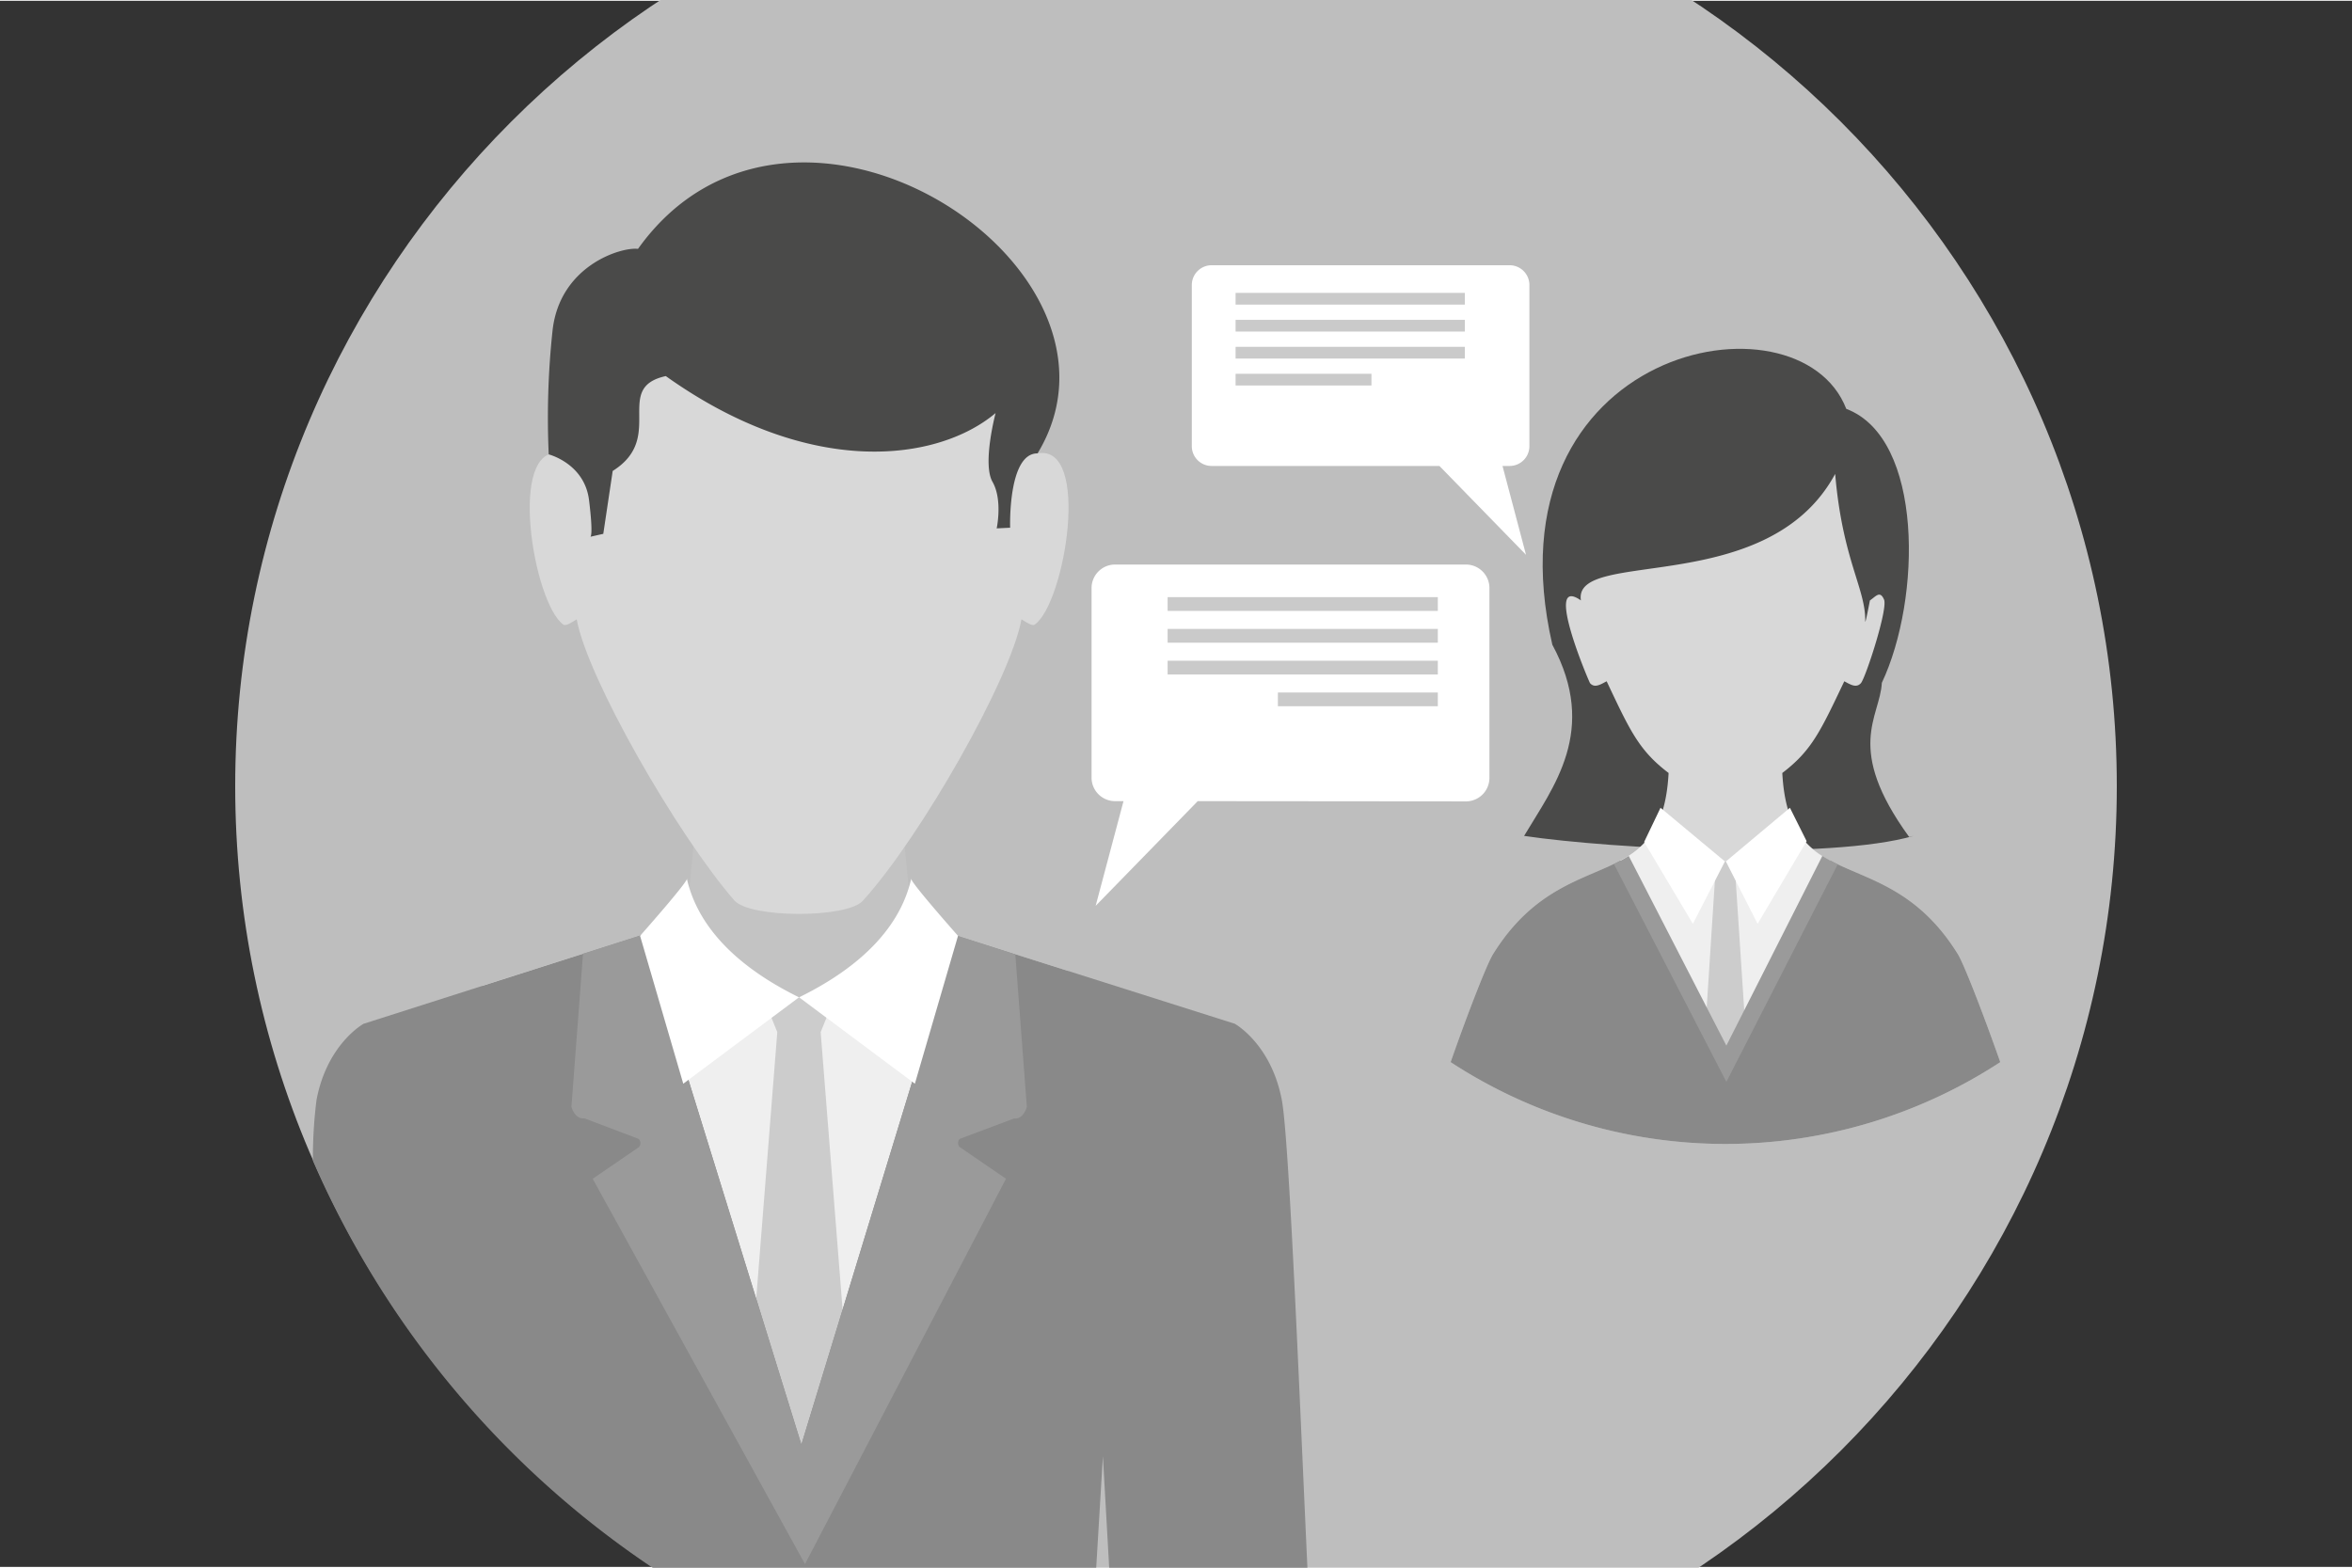 <?xml version="1.0"?>
<svg xmlns="http://www.w3.org/2000/svg" viewBox="0 83 500 333" width="120" height="80">
  <rect x="0" y="83" width="500" height="333" fill="#333333" stroke="none"/>
  <svg viewBox="0 0 500 500" width="500" data-manipulated-width="true" height="500" data-manipulated-height="true">
    <path d="M250 450c110.16 0 200-89.85 200-200S360.16 50 250 50 50 139.84 50 250s89.85 200 200 200z" fill="#bebebe"/>
    <path d="M324 260.57c6.16-10.36 15.87-22.38 6-40.66-14.52-63.46 52.38-76.33 62.49-50.14 16.46 6.21 16 40.37 7.56 58.25-.38 7.36-8 13.77 5.79 32.75l1-.21c-17.95 5.19-63.91 2.8-82.84.01z" fill="#4a4a49"/>
    <path d="M341.55 227.69c5 10.6 6.9 14.74 13.17 19.5-1.46 27-22.18 14.09-37.34 38.55-1.31 2.11-5.4 12.67-9 22.93a106.79 106.79 0 0 0 116.85 0c-3.62-10.26-7.71-20.82-9-22.93-15.15-24.46-35.88-11.57-37.34-38.55 6.27-4.77 8.13-8.9 13.18-19.5 1.23.65 2.53 1.53 3.53.4s5.78-15.79 4.92-17.77-1.69-.72-3 .18c.07-.43-1 5.3-1 4.43.13-6.92-4.83-13-6.39-31.33-14.38 26.61-55.81 15.67-54.05 26.9-8.07-5.65 1.74 17.36 1.94 17.59.98 1.13 2.29.25 3.53-.4z" fill="#d8d8d8"/>
    <path d="M351.37 259.79a17.41 17.41 0 0 1-6.9 6l23.12 43.81L389 265.8a17 17 0 0 1-7.48-7.1L366.9 266h-.46l-13-7-2.05.73z" fill="#efefef"/>
    <path d="M363.18 266.16l1.37 4.08-3 46.47 5.25 4.85 5.25-4.85-3.05-46.47 1.37-4.08-3.57-.17-3.57.17z" fill="#ccc"/>
    <path d="M344.47 265.83c-7.68 4.1-18.32 5.76-27.09 19.91-1.31 2.11-5.41 12.67-9 22.93a106.79 106.79 0 0 0 116.85 0c-3.61-10.26-7.71-20.82-9-22.93-8.79-14.2-19.46-15.81-27.15-19.94L367 309.11l-22.48-43.28z" fill="#898989"/>
    <path d="M353 254.59l-3.48 7.27 10.36 17.4 6.81-13.26zm27.51 0l3.55 7.1-10.42 17.57L366.9 266z" fill="#fff"/>
    <path d="M346.23 264.8L367 305.16l20.41-40.34a31.84 31.84 0 0 0 3.27 1.78L367 312.87l-23.9-46.32a30.16 30.16 0 0 0 3.18-1.74z" fill="#9a9a9a"/>
    <path d="M149.59 240.28h40.57l3.29 34.2 5.84 4.69L211.6 287l-41.73 98.56L128.14 287l12.32-7.84 5.84-4.68 3.28-34.2z" fill="#c3c3c3"/>
    <path d="M136.2 281.7l-33.64 10.73 67.32 93.14 57.26-96.26-23.76-7.54-20.93 14.78h-25.08l-21.17-14.86z" fill="#efefef"/>
    <path d="M162.37 295.19l2.87 7.1-6.39 80.83 11 8.43 11-8.43-6.39-80.83 2.88-7.1-7.51-.3-7.51.3z" fill="#ccc"/>
    <path d="M136.78 281.52l-59.49 19s-7.75 4.26-10 16.18a98.09 98.09 0 0 0-.77 12.94A200.15 200.15 0 0 0 231.06 449.1l3.4-56.64 3.22 57.15c4.08.25 8.18.39 12.32.39a201.83 201.83 0 0 0 29.58-2.18c-1.87-28-5-120.23-7.09-131.13-2.28-11.92-10-16.18-10-16.18l-59.08-18.73L170.36 390z" fill="#898989"/>
    <path d="M136.78 281.52l-12.84 4.09-2.46 32.56s.68 2.68 2.72 2.44l11.58 4.39a1.32 1.32 0 0 1 .08 1.72l-9.86 6.75 45.13 81.93 42.73-81.93-9.91-6.79A1.32 1.32 0 0 1 204 325l11.58-4.35c2 .24 2.71-2.44 2.71-2.44l-2.45-32.45-12.44-4L170.36 390l-33.59-108.48z" fill="#9a9a9a"/>
    <path d="M120.34 169.46c0 3.33-1.22 6.59-1.13 9.79-11.4-2.12-5.89 31.74.55 36.4.52.36 1.78-.46 2.84-1.14 2.24 12.46 21.33 45.73 33.47 59.74 3.37 3.89 24 3.82 27.33.14 12.43-13.69 31.5-47.36 33.75-59.88 1.06.68 2.32 1.5 2.83 1.13 6.45-4.65 12-38.51.56-36.4.09-3.19-1.13-6.46-1.13-9.79-.63-26.29-24.45-39.41-49.54-39.53-25.08.12-48.9 13.24-49.54 39.53z" fill="#d8d8d8"/>
    <path d="M135.61 135.75c-3.59-.42-16.58 3.56-18.14 17.3a174.15 174.15 0 0 0-.82 26.4s7.61 1.92 8.57 9.72.28 7.79.28 7.79l2.75-.62 2-13.37c11.38-7.13-.09-17.69 11.29-20.17 30.75 21.91 57.88 18.16 70.11 7.86 0 0-2.86 10.78-.66 14.62s.89 9.9.89 9.9l2.86-.14s-.51-15.87 5.83-15.8c24.12-39.83-52.23-89.29-84.93-43.5z" fill="#4a4a49"/>
    <path d="M146 269.6c.85.06-9.93 12.22-9.93 12.22l9.18 31.44 24.61-18.37c-13.52-6.64-21.6-15.24-23.86-25.29zm47.73 0c-.85.06 9.93 12.22 9.93 12.22l-9.17 31.44-24.61-18.37c13.53-6.64 21.61-15.24 23.85-25.29zM306 181.91l18.41 18.89-5-18.89h1.52a4.21 4.21 0 0 0 4.2-4.2v-34.28a4.21 4.21 0 0 0-4.2-4.2h-63.37a4.21 4.21 0 0 0-4.2 4.2v34.28a4.21 4.21 0 0 0 4.2 4.2z" fill="#fff"/>
    <path d="M262.67 145.11h48.73v2.49h-48.73zm0 17.2h28.88v2.49h-28.88zm0-5.73h48.73v2.49h-48.73zm0-5.74h48.73v2.49h-48.73z" fill="#cacaca"/>
    <path d="M254.62 253.18l-21.7 22.26 5.92-22.26h-1.79a5 5 0 0 1-5-5v-40.36a5 5 0 0 1 5-4.95h74.63a5 5 0 0 1 4.95 4.95v40.41a5 5 0 0 1-4.95 5z" fill="#fff"/>
    <path d="M305.66 209.8h-57.44v2.93h57.44zm0 20.28h-34V233h34zm0-6.76h-57.44v2.93h57.44zm0-6.76h-57.44v2.93h57.44z" fill="#cacaca"/>
  </svg>
</svg>

